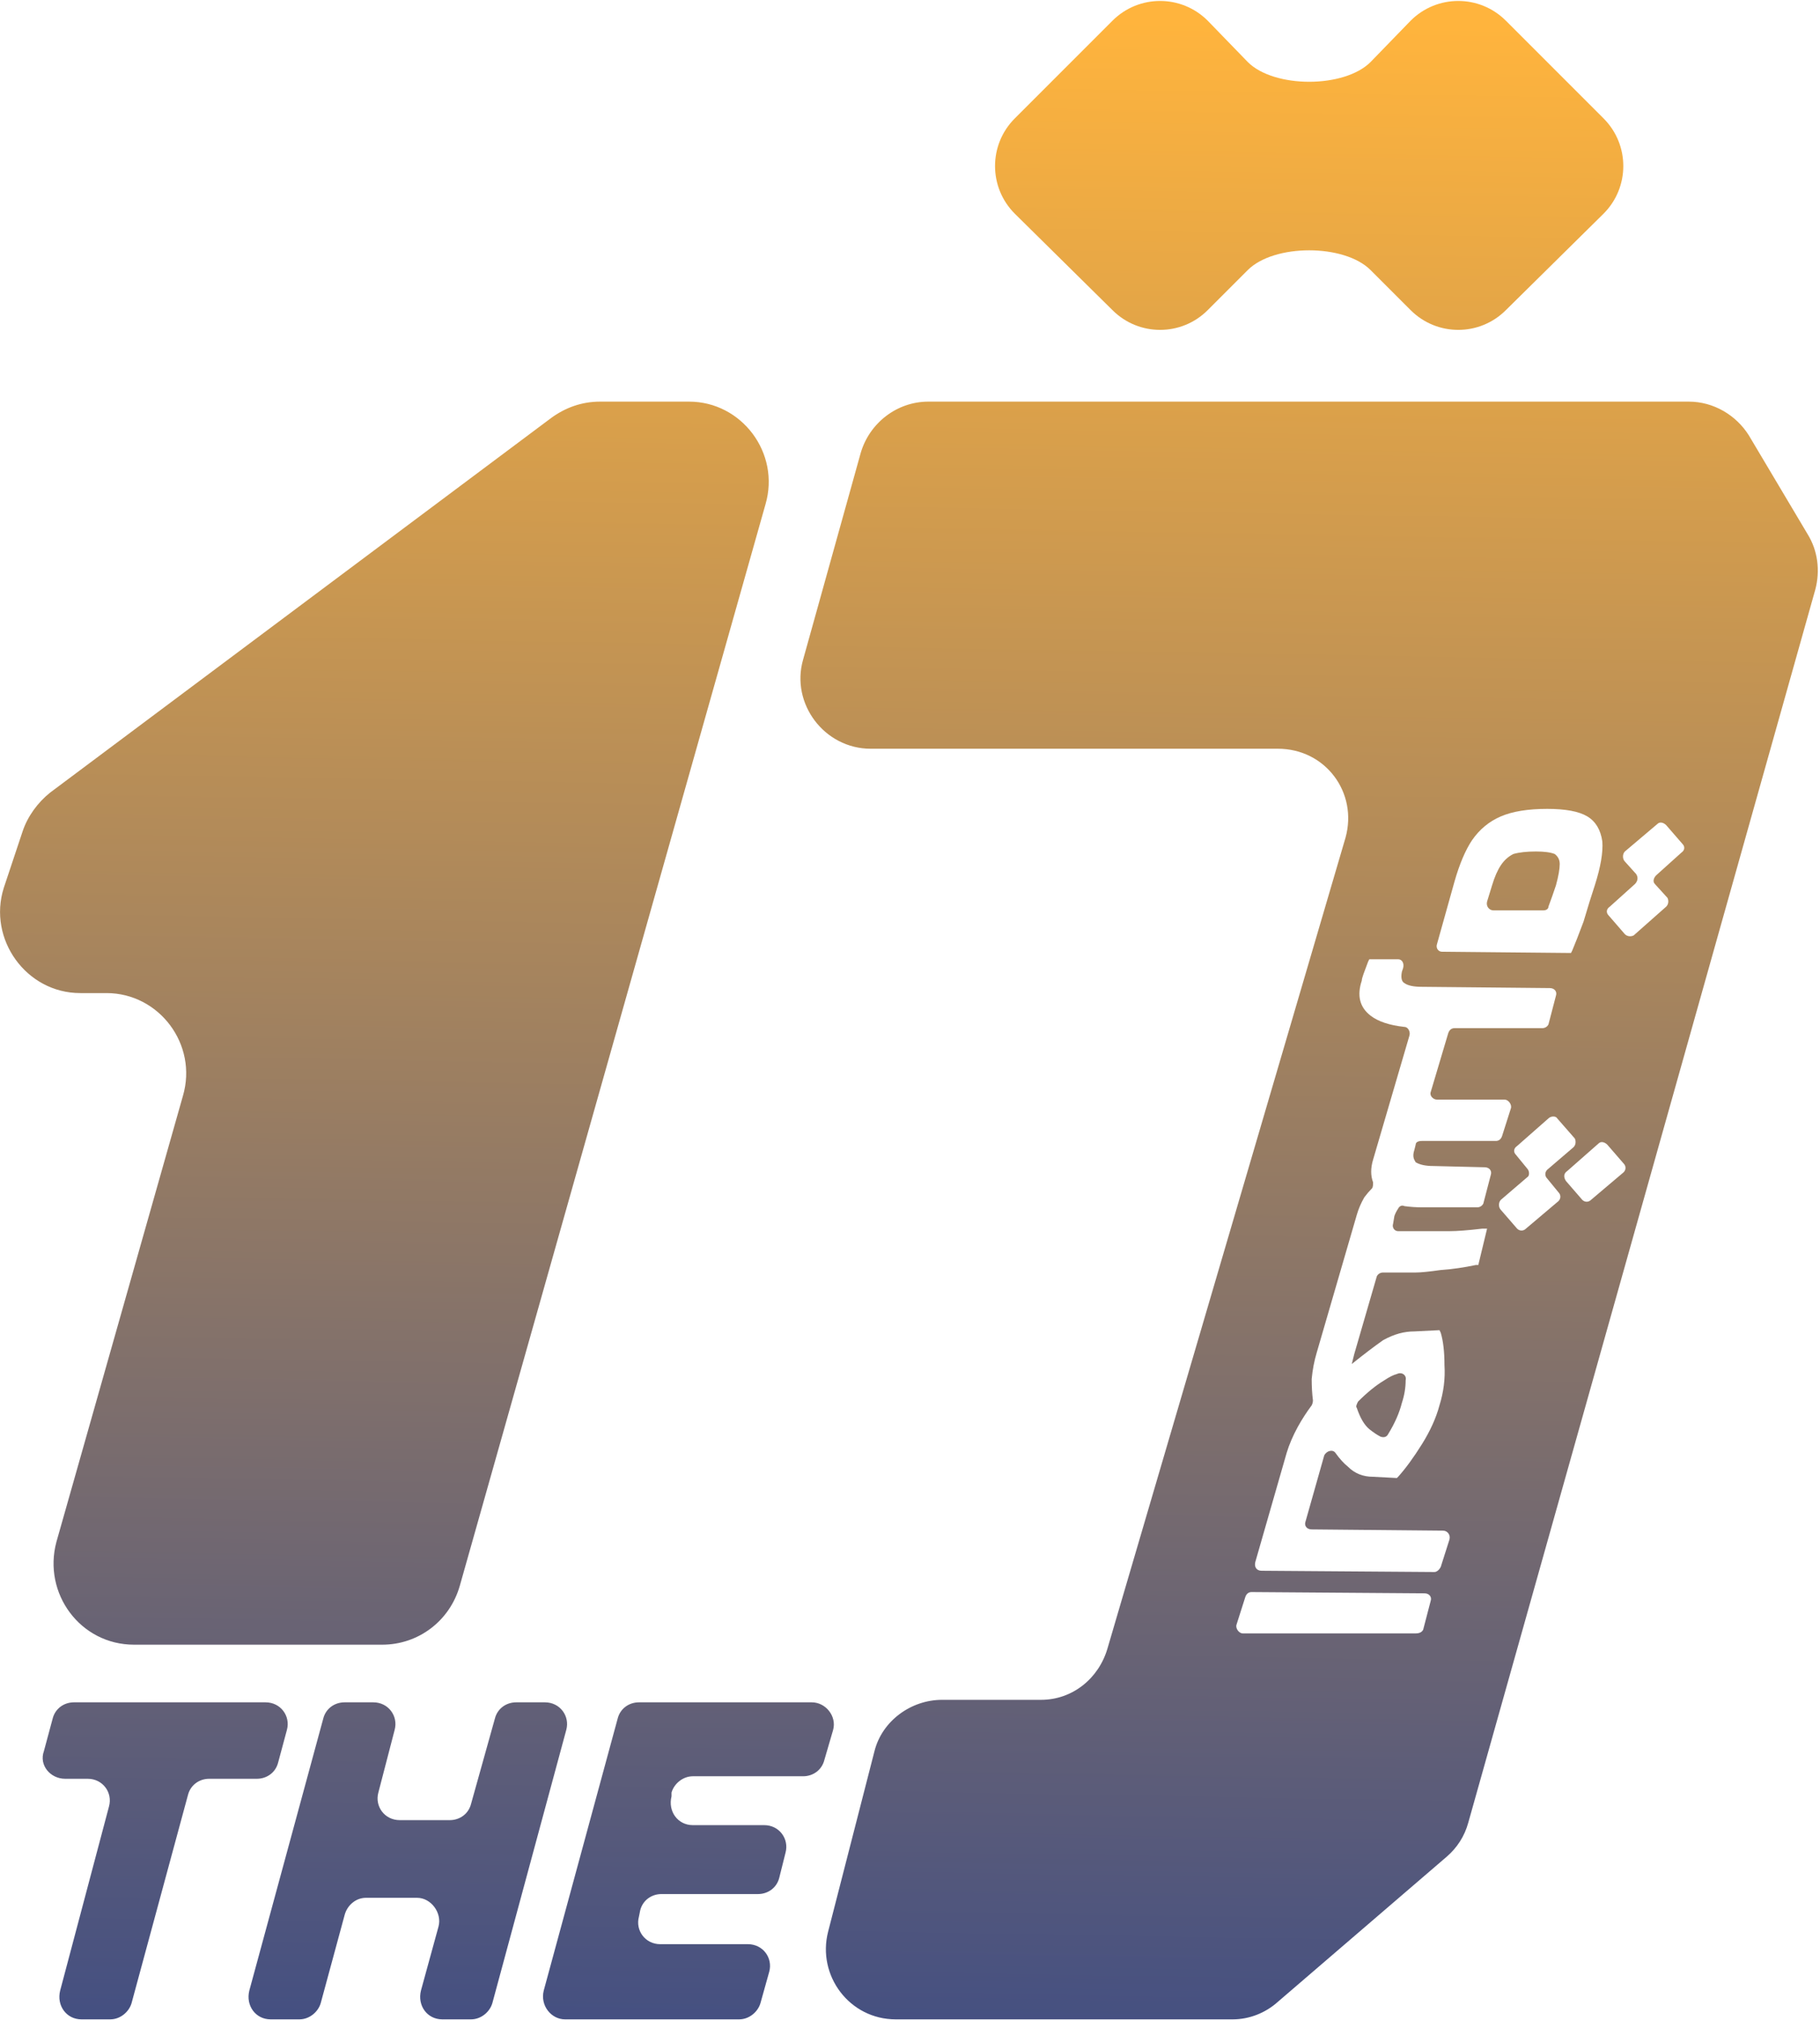 <svg width="583" height="647" viewBox="0 0 583 647" fill="none" xmlns="http://www.w3.org/2000/svg">
<path d="M85.086 545.166C89.902 545.166 93.112 549.581 91.908 553.995L89.1 564.429C88.297 567.639 85.488 569.645 82.278 569.646H67.028C63.817 569.646 61.009 571.652 60.206 574.862L42.148 641.478C41.345 644.287 38.536 646.694 35.325 646.694H26.096C21.28 646.694 18.07 642.28 19.274 637.465L34.924 578.474C36.128 574.059 32.917 569.646 28.102 569.646H20.879C16.064 569.646 12.452 565.231 14.057 560.816L16.865 550.383C17.668 547.173 20.477 545.166 23.688 545.166H85.086ZM119.596 545.166C124.411 545.166 127.621 549.581 126.417 553.995L121.2 574.06C119.997 578.474 123.207 582.889 128.023 582.889H144.074C147.285 582.889 150.094 580.881 150.897 577.671L158.522 550.383C159.324 547.173 162.134 545.166 165.344 545.166H174.573C179.389 545.166 182.6 549.581 181.396 553.995L157.719 641.478C156.916 644.287 154.107 646.694 150.897 646.694H141.667C136.852 646.694 133.641 642.28 134.845 637.465L140.463 616.998C141.667 612.584 138.055 607.769 133.641 607.769H117.188C113.977 607.769 111.168 610.176 110.365 613.387L102.741 641.478C101.939 644.287 99.129 646.694 95.919 646.694H86.69C81.874 646.694 78.664 642.28 79.867 637.465L103.544 550.383C104.347 547.173 107.155 545.166 110.365 545.166H119.596ZM260.054 545.166C264.468 545.166 268.08 549.581 266.876 553.995L264.067 563.626C263.264 566.836 260.456 568.843 257.245 568.843H221.931C218.721 568.843 215.911 571.251 215.109 574.06V575.264C213.905 580.079 217.115 584.493 221.931 584.493H244.805C249.62 584.493 252.831 588.908 251.627 593.322L249.62 601.348C248.818 604.558 246.008 606.564 242.798 606.564H211.899C208.688 606.564 205.879 608.571 205.076 611.781L204.675 613.788C203.471 618.202 206.682 622.617 211.497 622.617H239.588C244.404 622.617 247.613 627.031 246.409 631.445L243.601 641.478C242.798 644.287 239.989 646.694 236.779 646.694H180.998C176.584 646.694 172.972 642.28 174.176 637.465L197.853 550.383C198.655 547.173 201.465 545.166 204.675 545.166H260.054ZM540.962 128.619C548.988 128.619 556.212 133.033 560.225 139.454L579.086 171.157C582.296 176.374 583.098 182.794 581.493 188.813L470.334 583.69C469.13 588.105 466.722 591.716 463.512 594.525L409.337 641.076C405.324 644.688 400.107 646.694 394.89 646.694H286.942C272.094 646.694 261.66 632.649 265.272 618.604L280.119 560.816C282.527 551.185 291.757 544.363 301.789 544.363H333.491C343.524 544.363 351.952 537.541 354.761 527.91L431.007 268.271C435.02 253.824 424.586 239.778 409.337 239.778H278.915C264.067 239.778 253.232 225.332 257.245 211.286L275.705 145.072C278.514 135.441 287.343 128.619 297.375 128.619H540.962ZM220.725 128.619C237.579 128.619 250.02 145.072 245.204 161.525L147.287 507.845C144.077 519.081 134.044 526.706 122.406 526.706H42.95C25.695 526.706 13.655 510.253 18.07 493.8L58.601 350.938C63.416 334.484 50.976 318.031 34.121 318.031H25.695C8.439 318.031 -4.002 300.775 1.215 284.322L7.235 266.265C8.84 261.449 12.05 257.035 16.063 253.824L176.582 133.836C180.996 130.626 186.213 128.619 192.233 128.619H220.725ZM400.909 509.852C400.107 509.852 399.305 510.253 398.904 511.457L396.094 520.285C395.693 521.489 396.897 523.095 398.101 523.095H453.48C454.684 523.095 455.487 522.693 455.888 521.891L458.295 512.661C458.696 511.457 457.893 510.253 456.288 510.253L400.909 509.852ZM438.231 307.999C437.027 311.209 436.224 313.216 436.224 314.019C434.619 318.834 435.556 322.58 439.033 325.255C441.441 327.128 445.053 328.331 449.868 328.866C451.072 328.867 451.874 330.472 451.473 331.676L439.835 371.404C439.033 374.08 439.033 376.488 439.835 378.628C439.835 379.43 439.835 380.233 439.434 380.634C438.631 381.436 437.829 382.373 437.027 383.443C435.956 385.316 435.153 387.189 434.618 389.062L421.778 433.204C420.975 435.879 420.44 438.688 420.172 441.631C420.172 444.039 420.306 446.313 420.573 448.453C420.573 448.988 420.44 449.524 420.172 450.059C418.567 452.199 417.096 454.473 415.758 456.881C414.153 459.824 412.948 462.632 412.146 465.308L402.113 500.221C401.712 501.826 402.515 503.029 404.12 503.029L459.499 503.431C460.302 503.431 461.104 502.629 461.505 501.826L464.315 492.997C464.716 491.392 463.512 490.188 462.308 490.188L420.172 489.787C418.567 489.787 417.764 488.583 418.165 487.379L424.185 466.11C424.987 464.505 426.994 464.104 427.797 465.308C429.135 467.18 430.472 468.652 431.81 469.722C433.95 471.862 436.625 472.933 439.835 472.933L447.46 473.334L447.862 472.933C450.269 470.257 452.811 466.779 455.487 462.499C458.162 458.219 460.035 454.072 461.105 450.059C462.442 445.778 462.977 441.497 462.709 437.217C462.709 432.936 462.308 429.458 461.505 426.783L461.105 425.98L453.078 426.382C449.868 426.382 446.658 427.185 443.046 429.191C440.371 431.064 437.027 433.605 433.014 436.815C433.281 435.745 433.548 434.675 433.816 433.605L441.039 408.725C441.441 407.922 442.244 407.521 443.046 407.521H453.48C455.085 407.521 457.76 407.254 461.505 406.719C465.251 406.451 468.997 405.916 472.742 405.113H473.544L476.354 393.476H474.748C470.2 394.011 466.722 394.278 464.315 394.278H447.862C446.658 394.278 445.855 393.074 446.256 391.87L446.657 389.463C446.925 388.66 447.326 387.857 447.862 387.055C448.263 386.252 449.066 385.851 449.868 386.252C451.741 386.519 453.748 386.653 455.888 386.653H473.143C473.945 386.653 474.748 386.252 475.15 385.449L477.558 376.22C477.959 375.016 477.156 373.812 475.551 373.812L459.098 373.411C456.69 373.411 454.817 373.01 453.48 372.207C453.078 371.404 452.276 370.601 453.078 368.193L453.48 366.589C453.48 365.786 454.283 365.385 455.487 365.385H479.162C479.965 365.385 480.768 364.983 481.169 363.779L483.979 354.951C484.38 353.747 483.176 352.142 481.972 352.142H460.302C459.098 352.142 457.894 350.938 458.295 349.734L463.913 330.873C464.315 329.669 465.118 329.268 465.92 329.268H494.011C494.813 329.267 495.615 328.867 496.017 328.064L498.425 318.834C498.826 317.63 498.023 316.427 496.418 316.427L455.487 316.025C452.811 316.025 450.939 315.624 449.868 314.821C449.066 314.42 448.664 313.216 449.066 311.21L449.467 310.006C449.868 308.401 449.065 307.196 447.862 307.196H438.632L438.231 307.999ZM447.461 440.025C449.066 439.223 450.672 440.426 450.271 442.031C450.271 444.439 449.869 446.847 449.067 449.255C448.264 452.465 446.793 455.809 444.653 459.287C444.251 460.09 443.448 460.491 442.244 460.09C441.174 459.555 439.971 458.752 438.633 457.682C437.028 456.344 435.69 454.07 434.62 450.86C434.219 450.459 434.619 449.656 435.021 448.854C437.964 445.911 440.773 443.636 443.448 442.031C445.053 440.961 446.391 440.293 447.461 440.025ZM498.826 358.161C498.425 357.359 496.819 357.359 496.017 358.161L485.985 366.99C484.781 367.793 484.781 368.996 485.583 369.799L489.196 374.213C489.998 375.015 489.998 376.621 489.196 377.022L480.768 384.246C479.965 385.049 479.965 386.654 480.768 387.456L485.985 393.476C486.787 394.278 487.992 394.278 488.794 393.476L499.228 384.647C500.03 383.845 500.03 382.64 499.228 381.838L495.615 377.424C494.813 376.621 494.813 375.417 495.615 374.614L504.043 367.392C504.846 366.589 504.846 365.385 504.445 364.582L498.826 358.161ZM514.878 366.589C514.076 365.786 512.872 365.385 512.07 366.188L502.036 375.016C500.833 375.818 500.832 377.023 501.635 378.227L506.852 384.246C507.654 385.049 508.859 385.049 509.661 384.246L520.095 375.417C520.897 374.614 520.897 373.411 520.095 372.608L514.878 366.589ZM495.615 259.041C489.462 259.041 484.513 259.843 480.768 261.448C477.022 263.053 473.946 265.595 471.538 269.073C469.398 272.284 467.525 276.698 465.92 282.316L460.302 302.381C459.901 303.585 460.703 304.789 461.906 304.789L503.24 305.19L503.642 304.388C504.444 302.515 505.648 299.438 507.253 295.157C508.591 290.609 509.795 286.731 510.865 283.521C512.738 277.635 513.54 272.953 513.273 269.475C512.738 265.729 511.133 263.053 508.457 261.448C505.782 259.843 501.501 259.041 495.615 259.041ZM533.739 264.258C532.937 263.455 531.732 263.054 530.93 263.856L520.496 272.685C519.694 273.487 519.694 275.093 520.496 275.896L524.108 279.908C524.91 281.112 524.509 282.317 523.706 283.119L515.681 290.342C514.477 291.144 514.477 292.349 515.279 293.151L520.496 299.171C521.299 299.973 522.503 299.974 523.306 299.572L533.739 290.342C534.542 289.539 534.542 288.336 534.141 287.533L530.127 283.119C529.325 282.317 529.726 281.112 530.529 280.31L538.555 273.086C539.758 272.283 539.759 271.08 538.956 270.277L533.739 264.258ZM492 272.686C494.675 272.686 496.682 272.952 498.02 273.487C499.09 274.29 499.625 275.361 499.625 276.698C499.625 278.303 499.224 280.578 498.421 283.521C497.619 285.928 496.816 288.202 496.014 290.342C496.014 291.144 495.211 291.546 494.408 291.546H478.357C477.153 291.546 475.949 290.342 476.35 288.737L477.955 283.521C478.758 280.845 479.694 278.705 480.764 277.1C481.834 275.494 483.172 274.29 484.778 273.487C486.65 272.952 489.058 272.686 492 272.686ZM451.872 6.625C460.299 -1.802 473.943 -1.802 482.37 6.625L513.672 37.926C522.099 46.353 522.099 59.998 513.672 68.425L482.37 99.324C473.943 107.751 460.3 107.751 451.872 99.324L439.03 86.483C430.603 78.056 408.131 78.056 399.703 86.483L386.862 99.324C378.434 107.751 364.791 107.751 356.363 99.324L325.062 68.425C316.635 59.998 316.635 46.353 325.062 37.926L356.363 6.625C364.791 -1.802 378.434 -1.802 386.862 6.625L399.703 19.868C408.131 28.295 430.603 28.295 439.03 19.868L451.872 6.625Z" fill="url(#paint0_linear_177_600)"/>
<defs>
<linearGradient id="paint0_linear_177_600" x1="11.643" y1="0.305" x2="0.014" y2="681.196" gradientUnits="userSpaceOnUse">
<stop stop-color="#FFB43D"/>
<stop offset="1" stop-color="#3A4A85"/>
</linearGradient>
</defs>
</svg>
